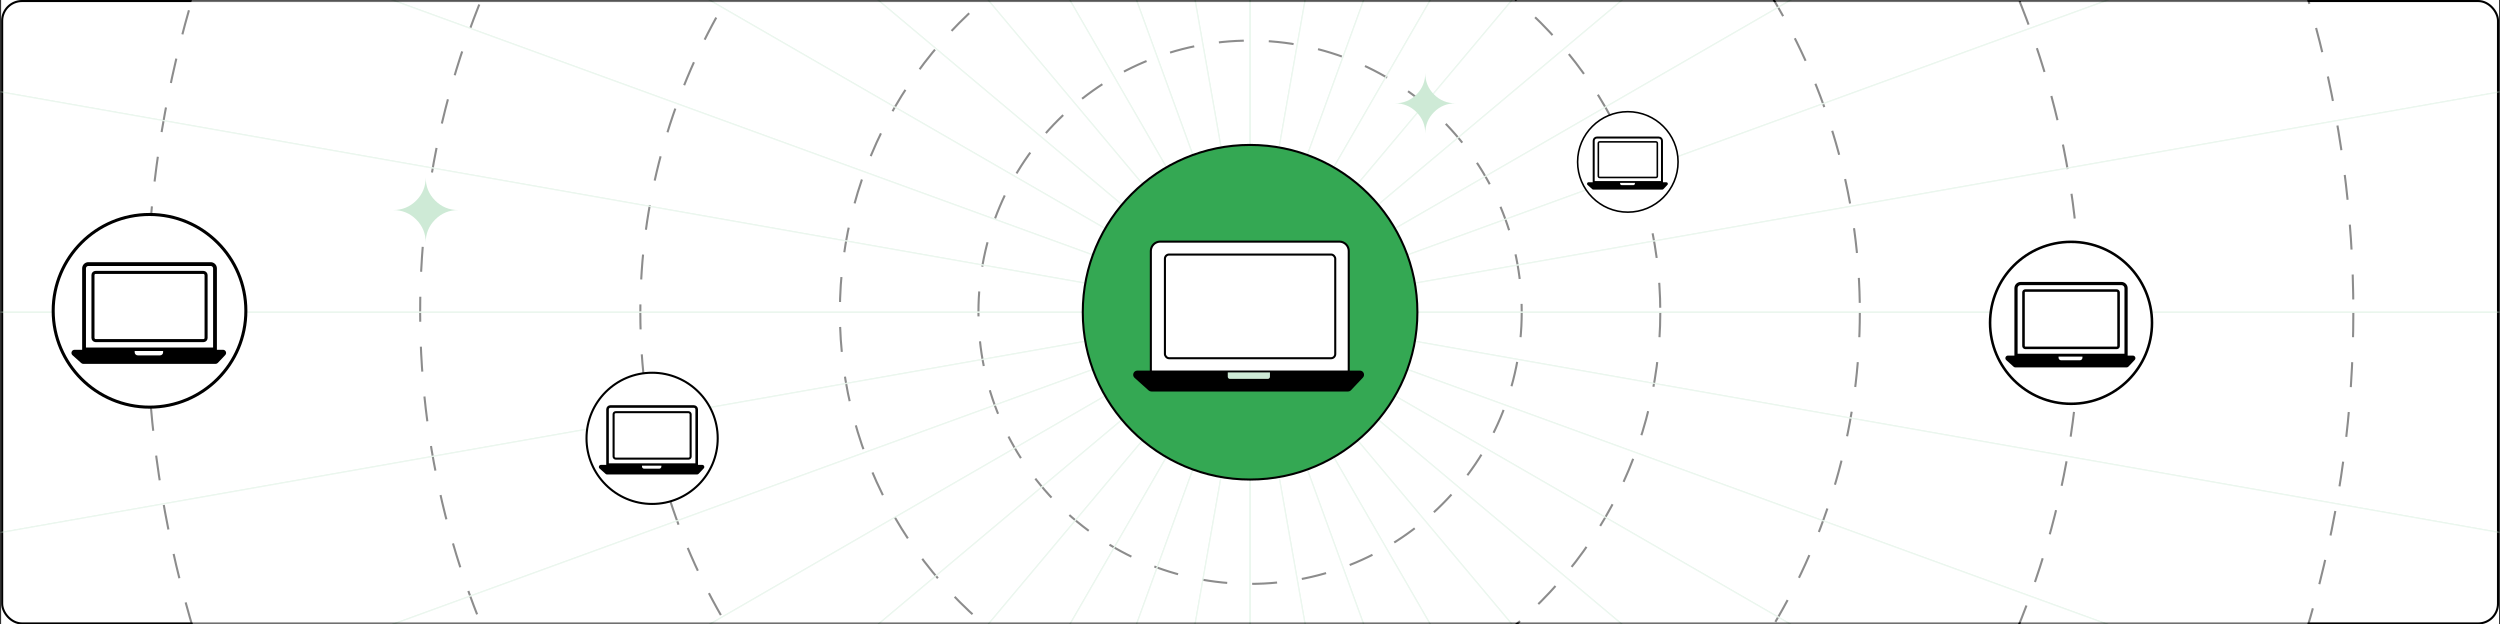<svg width="1201" height="300" viewBox="0 0 1201 300" fill="none" xmlns="http://www.w3.org/2000/svg">
<rect x="0" y="0" width="1201" height="300" fill="#333333" stroke="none"/>
<rect width="1200" height="300" transform="translate(0.539)" fill="white"/>
<rect x="1.039" y="0.5" width="1199" height="299" rx="9.5" stroke="black"/>
<g opacity="0.45">
<mask id="mask0_228_229" style="mask-type:alpha" maskUnits="userSpaceOnUse" x="0" y="0" width="1201" height="300">
<rect x="0.539" width="1200" height="300" fill="#CEEAD6"/>
</mask>
<g mask="url(#mask0_228_229)">
<circle cx="600.539" cy="150" r="530.006" fill="white" stroke="black" stroke-dasharray="12 12"/>
<circle cx="600.539" cy="150" r="398.7" fill="white" stroke="black" stroke-dasharray="12 12"/>
<circle cx="600.539" cy="150" r="292.926" fill="white" stroke="black" stroke-dasharray="12 12"/>
<circle cx="600.539" cy="150" r="197.065" fill="white" stroke="black" stroke-dasharray="12 12"/>
<circle cx="600.539" cy="150" r="130.495" fill="white" stroke="black" stroke-dasharray="12 12"/>
<line x1="600.686" y1="-541.108" x2="600.686" y2="841.101" stroke="#CEEAD6" stroke-width="0.3"/>
<line x1="1291.64" y1="150.146" x2="-90.567" y2="150.146" stroke="#CEEAD6" stroke-width="0.3"/>
<line x1="480.676" y1="-530.635" x2="720.694" y2="830.576" stroke="#CEEAD6" stroke-width="0.3"/>
<line x1="1281.17" y1="30.135" x2="-80.04" y2="270.153" stroke="#CEEAD6" stroke-width="0.3"/>
<line x1="364.308" y1="-499.48" x2="837.051" y2="799.372" stroke="#CEEAD6" stroke-width="0.3"/>
<line x1="1250.02" y1="-86.234" x2="-48.836" y2="386.509" stroke="#CEEAD6" stroke-width="0.3"/>
<line x1="255.115" y1="-448.592" x2="946.219" y2="748.437" stroke="#CEEAD6" stroke-width="0.3"/>
<line x1="1199.13" y1="-195.426" x2="2.101" y2="495.678" stroke="#CEEAD6" stroke-width="0.3"/>
<line x1="156.42" y1="-379.515" x2="1044.89" y2="679.319" stroke="#CEEAD6" stroke-width="0.3"/>
<line x1="1130.05" y1="-294.122" x2="71.221" y2="594.345" stroke="#CEEAD6" stroke-width="0.3"/>
<line x1="71.219" y1="-294.35" x2="1130.05" y2="594.117" stroke="#CEEAD6" stroke-width="0.3"/>
<line x1="1044.89" y1="-379.324" x2="156.421" y2="679.51" stroke="#CEEAD6" stroke-width="0.3"/>
<line x1="2.1" y1="-195.685" x2="1199.13" y2="495.42" stroke="#CEEAD6" stroke-width="0.3"/>
<line x1="946.221" y1="-448.443" x2="255.116" y2="748.586" stroke="#CEEAD6" stroke-width="0.3"/>
<line x1="-48.836" y1="-86.513" x2="1250.02" y2="386.231" stroke="#CEEAD6" stroke-width="0.3"/>
<line x1="837.053" y1="-499.378" x2="364.309" y2="799.474" stroke="#CEEAD6" stroke-width="0.3"/>
<line x1="-80.04" y1="29.842" x2="1281.17" y2="269.861" stroke="#CEEAD6" stroke-width="0.3"/>
<line x1="720.696" y1="-530.583" x2="480.677" y2="830.628" stroke="#CEEAD6" stroke-width="0.3"/>
<line x1="-90.567" y1="149.849" x2="1291.64" y2="149.85" stroke="#CEEAD6" stroke-width="0.3"/>
<line x1="600.688" y1="-541.108" x2="600.688" y2="841.102" stroke="#CEEAD6" stroke-width="0.3"/>
<line x1="-80.092" y1="269.861" x2="1281.12" y2="29.843" stroke="#CEEAD6" stroke-width="0.3"/>
<line x1="480.676" y1="-530.634" x2="720.694" y2="830.577" stroke="#CEEAD6" stroke-width="0.3"/>
<line x1="-48.941" y1="386.231" x2="1249.91" y2="-86.512" stroke="#CEEAD6" stroke-width="0.3"/>
<line x1="364.305" y1="-499.48" x2="837.048" y2="799.373" stroke="#CEEAD6" stroke-width="0.3"/>
<line x1="1.949" y1="495.423" x2="1198.98" y2="-195.681" stroke="#CEEAD6" stroke-width="0.3"/>
<line x1="255.115" y1="-448.591" x2="946.219" y2="748.438" stroke="#CEEAD6" stroke-width="0.3"/>
<line x1="71.024" y1="594.119" x2="1129.86" y2="-294.347" stroke="#CEEAD6" stroke-width="0.3"/>
<line x1="156.418" y1="-379.514" x2="1044.88" y2="679.32" stroke="#CEEAD6" stroke-width="0.3"/>
<line x1="156.188" y1="679.322" x2="1044.66" y2="-379.512" stroke="#CEEAD6" stroke-width="0.3"/>
<line x1="71.215" y1="-294.349" x2="1130.05" y2="594.119" stroke="#CEEAD6" stroke-width="0.3"/>
<line x1="254.855" y1="748.441" x2="945.961" y2="-448.587" stroke="#CEEAD6" stroke-width="0.3"/>
<line x1="2.095" y1="-195.682" x2="1199.12" y2="495.424" stroke="#CEEAD6" stroke-width="0.3"/>
<line x1="364.027" y1="799.377" x2="836.771" y2="-499.475" stroke="#CEEAD6" stroke-width="0.3"/>
<line x1="-48.838" y1="-86.511" x2="1250.01" y2="386.233" stroke="#CEEAD6" stroke-width="0.3"/>
<line x1="480.382" y1="830.582" x2="720.401" y2="-530.629" stroke="#CEEAD6" stroke-width="0.3"/>
<line x1="-80.04" y1="29.845" x2="1281.17" y2="269.864" stroke="#CEEAD6" stroke-width="0.3"/>
<line x1="600.391" y1="841.108" x2="600.392" y2="-541.102" stroke="#CEEAD6" stroke-width="0.3"/>
<line x1="-90.566" y1="149.853" x2="1291.64" y2="149.854" stroke="#CEEAD6" stroke-width="0.3"/>
<line x1="720.403" y1="830.635" x2="480.386" y2="-530.576" stroke="#CEEAD6" stroke-width="0.3"/>
<line x1="-80.091" y1="269.865" x2="1281.12" y2="29.848" stroke="#CEEAD6" stroke-width="0.3"/>
<line x1="836.771" y1="799.481" x2="364.028" y2="-499.372" stroke="#CEEAD6" stroke-width="0.3"/>
<line x1="-48.938" y1="386.234" x2="1249.91" y2="-86.508" stroke="#CEEAD6" stroke-width="0.3"/>
<line x1="945.966" y1="748.592" x2="254.863" y2="-448.437" stroke="#CEEAD6" stroke-width="0.3"/>
<line x1="1.951" y1="495.425" x2="1198.98" y2="-195.678" stroke="#CEEAD6" stroke-width="0.3"/>
<line x1="1044.66" y1="679.516" x2="156.197" y2="-379.319" stroke="#CEEAD6" stroke-width="0.3"/>
<line x1="71.029" y1="594.122" x2="1129.86" y2="-294.344" stroke="#CEEAD6" stroke-width="0.3"/>
<line x1="1129.86" y1="594.35" x2="71.031" y2="-294.118" stroke="#CEEAD6" stroke-width="0.3"/>
<line x1="156.193" y1="679.324" x2="1044.66" y2="-379.509" stroke="#CEEAD6" stroke-width="0.3"/>
<line x1="1198.99" y1="495.683" x2="1.958" y2="-195.423" stroke="#CEEAD6" stroke-width="0.3"/>
<line x1="254.862" y1="748.442" x2="945.968" y2="-448.586" stroke="#CEEAD6" stroke-width="0.3"/>
<line x1="1249.92" y1="386.513" x2="-48.927" y2="-86.232" stroke="#CEEAD6" stroke-width="0.3"/>
<line x1="364.036" y1="799.376" x2="836.781" y2="-499.475" stroke="#CEEAD6" stroke-width="0.3"/>
<line x1="1281.13" y1="270.155" x2="-80.083" y2="30.136" stroke="#CEEAD6" stroke-width="0.3"/>
<line x1="480.39" y1="830.58" x2="720.41" y2="-530.631" stroke="#CEEAD6" stroke-width="0.3"/>
<line x1="1291.65" y1="150.147" x2="-90.557" y2="150.146" stroke="#CEEAD6" stroke-width="0.3"/>
<line x1="600.396" y1="841.104" x2="600.397" y2="-541.106" stroke="#CEEAD6" stroke-width="0.3"/>
</g>
</g>
<circle cx="600.539" cy="150" r="80.373" fill="#34A853" stroke="black"/>
<path d="M557.368 116.069H643.436C645.921 116.069 647.936 118.084 647.936 120.569V178.67H552.868V120.569C552.868 118.084 554.883 116.069 557.368 116.069Z" fill="white" stroke="black"/>
<path d="M545.047 181.52C543.681 180.295 544.547 178.03 546.382 178.03H653.286C655.04 178.03 655.944 180.128 654.74 181.403L649.028 187.452C648.65 187.852 648.124 188.078 647.574 188.078H553.133C552.64 188.078 552.165 187.897 551.798 187.568L545.047 181.52Z" fill="black"/>
<rect x="559.63" y="122.281" width="81.819" height="49.806" rx="2" fill="white" stroke="black"/>
<path d="M589.82 178.893H610.083V181.016C610.083 181.568 609.636 182.016 609.083 182.016H590.82C590.268 182.016 589.82 181.568 589.82 181.016V178.893Z" fill="#CEEAD6"/>
<circle cx="313.276" cy="210.577" r="31.515" fill="white" stroke="black"/>
<path d="M293.234 195.287H333.316C334.076 195.287 334.692 195.903 334.692 196.663V223.223H291.858V196.663C291.858 195.903 292.474 195.287 293.234 195.287Z" fill="white" stroke="black" stroke-width="1.248"/>
<path d="M288.035 225.069C287.352 224.456 287.785 223.324 288.703 223.324H337.351C338.228 223.324 338.681 224.373 338.078 225.01L335.613 227.621C335.424 227.821 335.161 227.935 334.886 227.935H291.617C291.37 227.935 291.133 227.844 290.949 227.679L288.035 225.069Z" fill="black"/>
<rect x="294.774" y="198.013" width="37.003" height="22.313" rx="1" fill="white" stroke="black"/>
<path d="M308.42 223.72H317.718V224.153C317.718 224.705 317.27 225.153 316.718 225.153H309.42C308.867 225.153 308.42 224.705 308.42 224.153V223.72Z" fill="white"/>
<circle cx="782.013" cy="77.784" r="24.132" fill="white" stroke="black" stroke-width="0.766"/>
<path d="M767.135 66.076H796.891C797.731 66.076 798.413 66.757 798.413 67.598V87.468H765.612V67.598C765.612 66.757 766.294 66.076 767.135 66.076Z" fill="white" stroke="black" stroke-width="0.956"/>
<path d="M762.655 88.854C762.142 88.394 762.467 87.545 763.155 87.545H800.485C801.143 87.545 801.482 88.332 801.03 88.81L799.113 90.841C798.971 90.991 798.774 91.076 798.567 91.076H765.422C765.237 91.076 765.059 91.008 764.921 90.884L762.655 88.854Z" fill="black"/>
<rect x="767.846" y="68.164" width="28.335" height="17.086" rx="0.617" fill="white" stroke="black" stroke-width="0.766"/>
<path d="M778.294 87.848H785.414V88.18C785.414 88.603 785.072 88.946 784.649 88.946H779.06C778.637 88.946 778.294 88.603 778.294 88.18V87.848Z" fill="white"/>
<circle cx="994.924" cy="155.084" r="38.898" fill="white" stroke="black" stroke-width="1.234"/>
<path d="M970.719 136.212H1019.13C1020.36 136.212 1021.36 137.211 1021.36 138.442V170.693H968.489V138.442C968.489 137.21 969.487 136.212 970.719 136.212Z" fill="white" stroke="black" stroke-width="1.541"/>
<path d="M963.801 172.999C962.947 172.233 963.488 170.818 964.635 170.818H1024.6C1025.7 170.818 1026.26 172.129 1025.51 172.926L1022.5 176.117C1022.26 176.367 1021.93 176.509 1021.59 176.509H968.197C967.889 176.509 967.592 176.395 967.362 176.19L963.801 172.999Z" fill="black"/>
<rect x="972.088" y="139.577" width="45.672" height="27.541" rx="0.883" fill="white" stroke="black" stroke-width="1.234"/>
<path d="M988.93 171.306H1000.41V171.841C1000.41 172.523 999.854 173.075 999.173 173.075H990.165C989.483 173.075 988.93 172.523 988.93 171.841V171.306Z" fill="white"/>
<circle cx="71.832" cy="149.314" r="46.281" fill="white" stroke="black" stroke-width="1.469"/>
<path d="M42.463 126.861H101.201C102.351 126.861 103.284 127.793 103.284 128.944V167.885H40.38V128.944C40.38 127.793 41.313 126.861 42.463 126.861Z" fill="white" stroke="black" stroke-width="1.833"/>
<path d="M34.827 170.651C33.802 169.733 34.451 168.034 35.828 168.034H107.115C108.431 168.034 109.109 169.607 108.206 170.564L104.644 174.335C104.361 174.635 103.966 174.805 103.554 174.805H40.037C39.667 174.805 39.311 174.669 39.036 174.422L34.827 170.651Z" fill="black"/>
<rect x="44.662" y="130.864" width="54.34" height="32.768" rx="1.266" fill="white" stroke="black" stroke-width="1.469"/>
<path d="M64.701 168.615H78.356V169.251C78.356 170.062 77.698 170.72 76.887 170.72H66.169C65.358 170.72 64.701 170.062 64.701 169.251V168.615Z" fill="white"/>
<path d="M684.695 35.096C684.695 39.147 686.104 42.582 688.922 45.4C691.74 48.219 695.175 49.628 699.227 49.628C695.175 49.628 691.74 51.037 688.922 53.855C686.104 56.674 684.695 60.109 684.695 64.16C684.695 60.109 683.285 56.674 680.467 53.855C677.649 51.037 674.214 49.628 670.162 49.628C674.214 49.628 677.649 48.219 680.467 45.4C683.285 42.582 684.695 39.147 684.695 35.096Z" fill="#CEEAD6"/>
<path d="M204.509 85.241C204.509 89.61 206.028 93.314 209.067 96.352C212.106 99.391 215.81 100.911 220.178 100.911C215.81 100.911 212.106 102.43 209.067 105.469C206.028 108.508 204.509 112.212 204.509 116.58C204.509 112.212 202.989 108.508 199.95 105.469C196.911 102.43 193.208 100.911 188.839 100.911C193.208 100.911 196.911 99.391 199.95 96.352C202.989 93.314 204.509 89.61 204.509 85.241Z" fill="#CEEAD6"/>
</svg>

